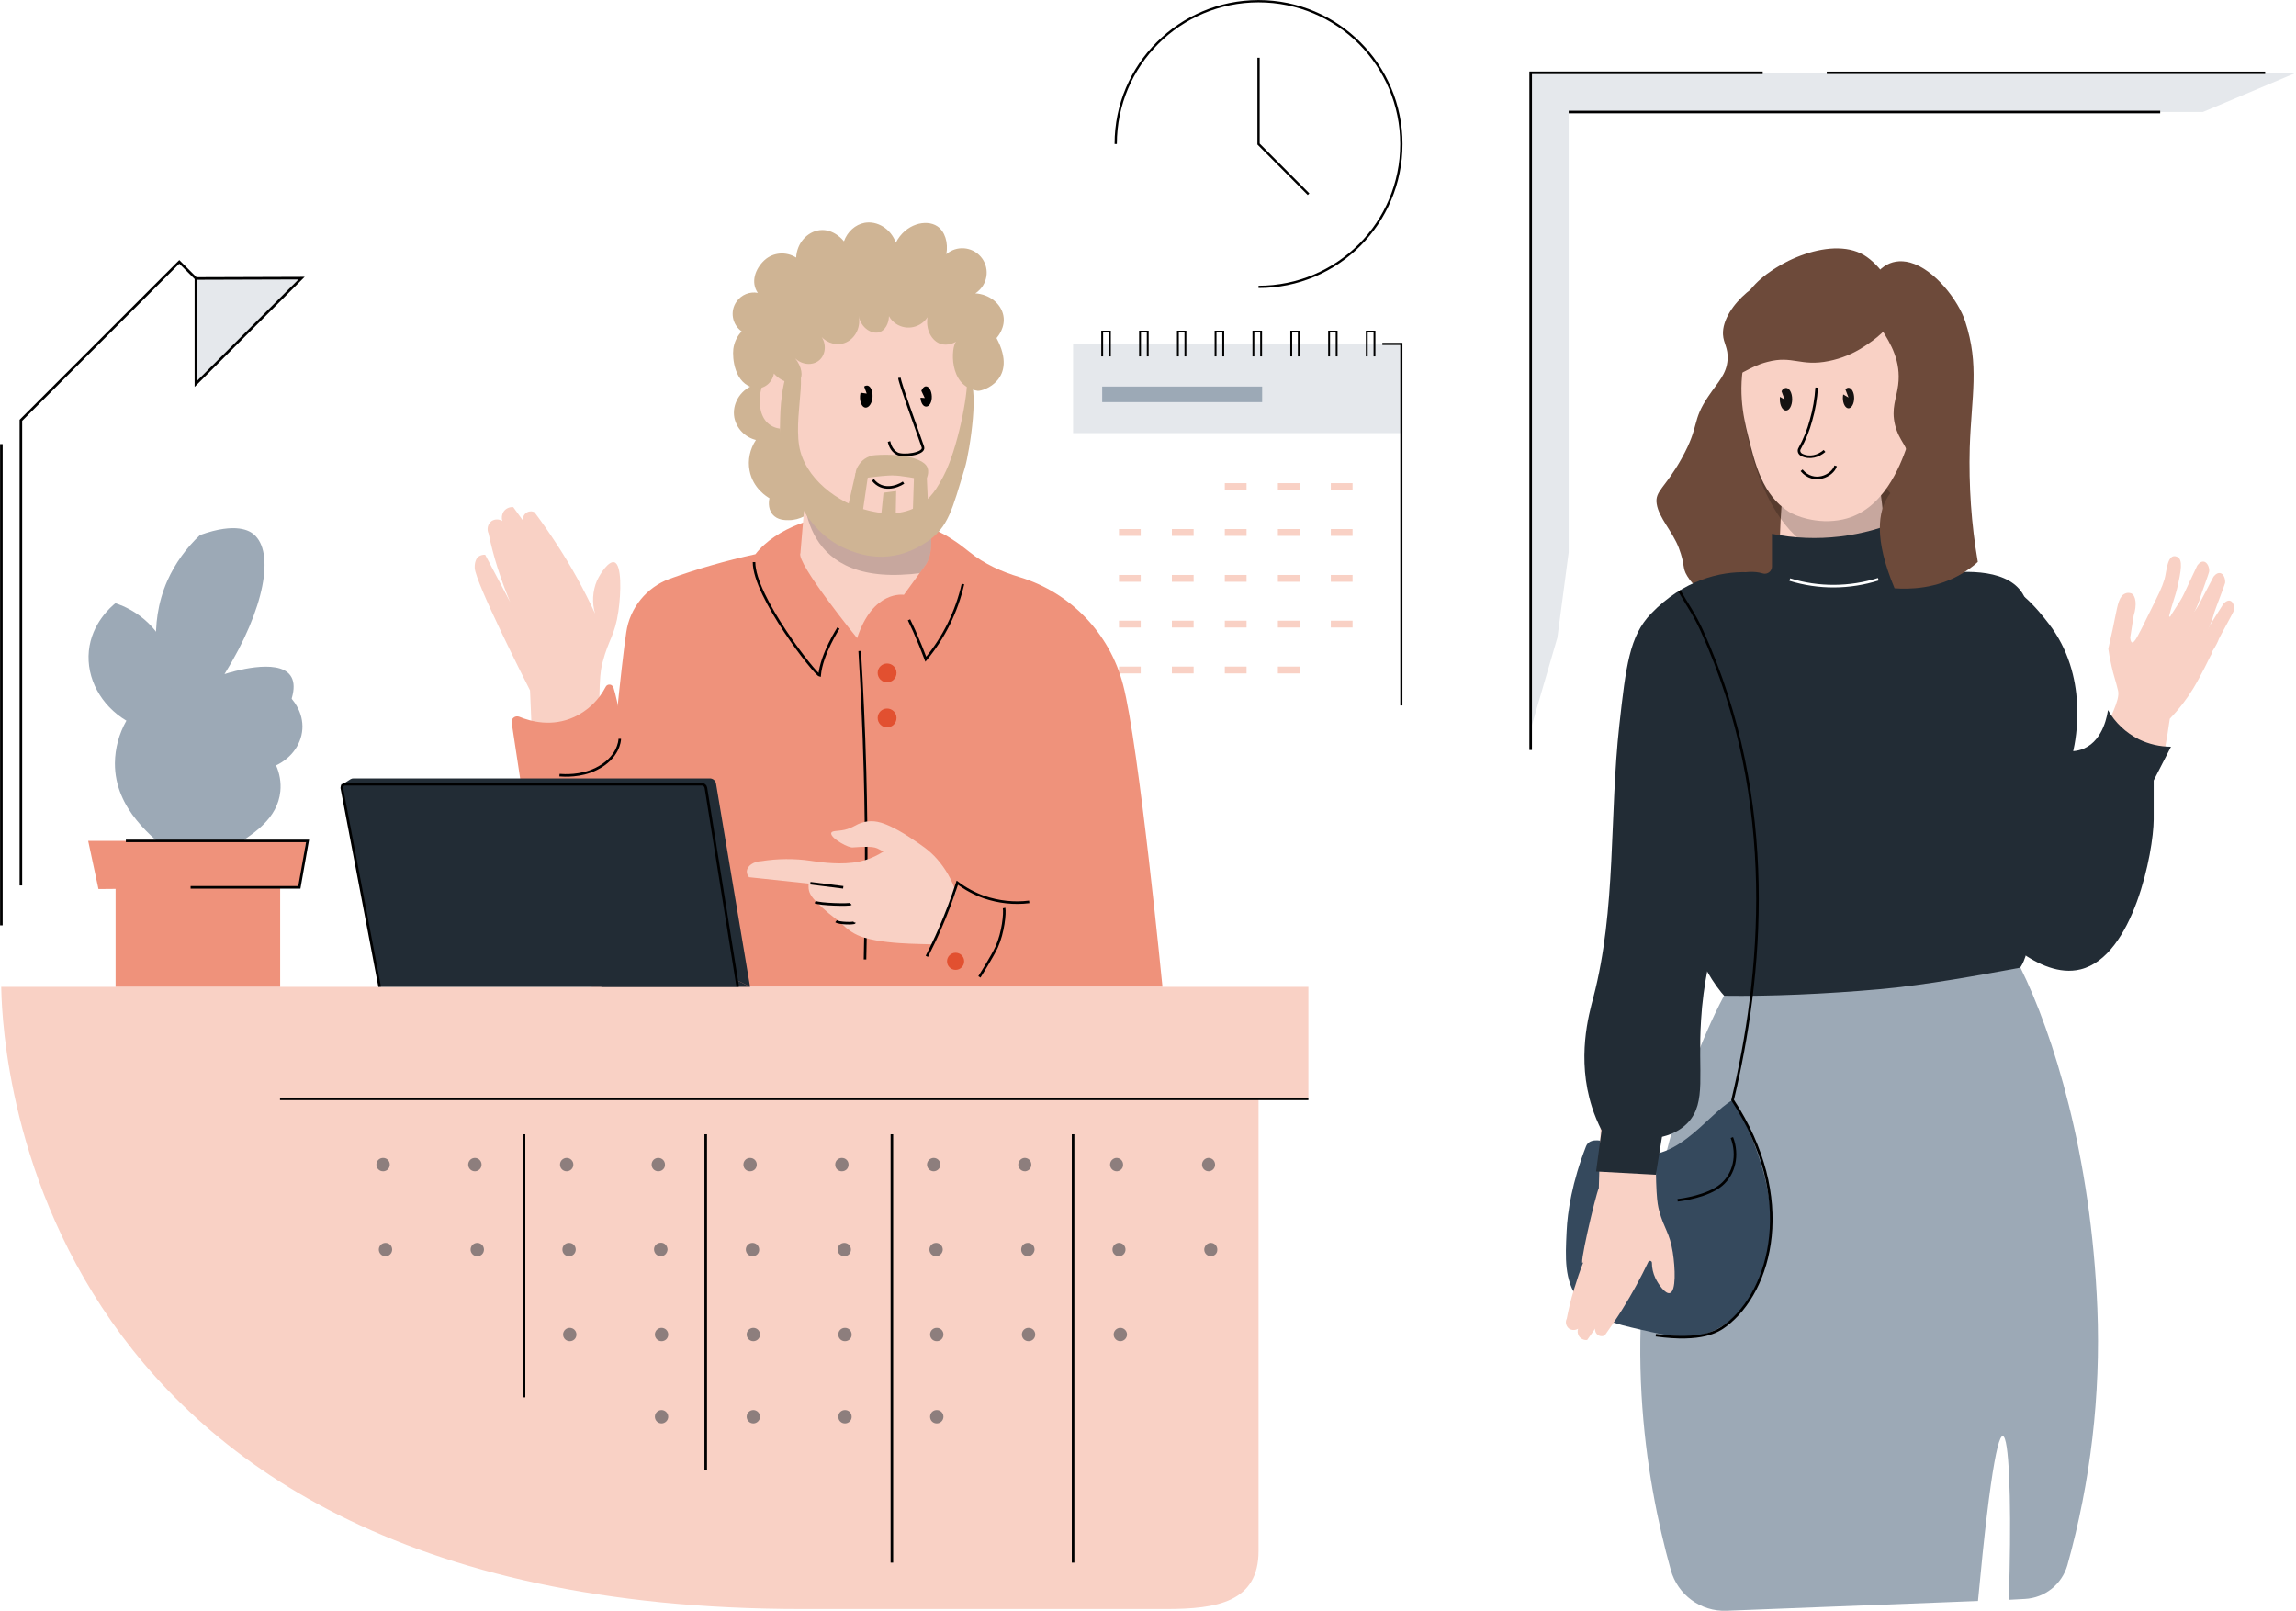 <?xml version="1.0" encoding="utf-8"?>
<!-- Generator: Adobe Illustrator 25.4.1, SVG Export Plug-In . SVG Version: 6.00 Build 0)  -->
<svg version="1.1" id="Layer_1" xmlns="http://www.w3.org/2000/svg" xmlns:xlink="http://www.w3.org/1999/xlink" x="0px" y="0px"
	 viewBox="0 0 1340.7 940.5" style="enable-background:new 0 0 1340.7 940.5;" xml:space="preserve">
<style type="text/css">
	.st0{fill:none;}
	.st1{fill:#E5E8EC;}
	.st2{fill:none;stroke:#000000;stroke-width:1.24;stroke-miterlimit:10;}
	.st3{fill:none;stroke:#000000;stroke-width:1.08;stroke-miterlimit:10;}
	.st4{fill:#F9D1C5;}
	.st5{fill:#9CA9B6;}
	.st6{fill:#EF927B;}
	.st7{fill:#CFB494;}
	.st8{clip-path:url(#SVGID_00000029047062154666288260000006678194723144080311_);}
	.st9{opacity:0.2;enable-background:new    ;}
	.st10{fill:none;stroke:#000000;stroke-width:1.5;stroke-miterlimit:10;}
	.st11{opacity:0.5;fill:url(#SVGID_00000052100641040004671440000010373265894036246664_);enable-background:new    ;}
	.st12{opacity:0.5;fill:url(#SVGID_00000093175349243342037040000007831364933757175427_);enable-background:new    ;}
	.st13{fill:none;stroke:#000000;stroke-width:1.39;stroke-miterlimit:10;}
	.st14{fill:none;stroke:#000000;stroke-width:1.33;stroke-miterlimit:10;}
	.st15{fill:#E25030;}
	.st16{opacity:0.5;}
	.st17{fill:#222C35;}
	.st18{fill:#6D4A3A;}
	.st19{fill:#151211;}
	.st20{fill:none;stroke:#FFFFFF;stroke-width:1.5;stroke-miterlimit:10;}
	.st21{fill:#35495D;}
</style>
<pattern  x="-289.3" y="1010.6" width="33.9" height="29.4" patternUnits="userSpaceOnUse" id="New_Pattern_7" viewBox="0 -29.4 33.9 29.4" style="overflow:visible;">
	<g>
		<rect y="-29.4" class="st0" width="33.9" height="29.4"/>
		<rect y="-29.4" class="st0" width="33.9" height="29.4"/>
		<rect x="10" y="-16.9" width="13.9" height="4.4"/>
	</g>
</pattern>
<pattern  x="-289.3" y="1010.6" width="33.9" height="29.4" patternUnits="userSpaceOnUse" id="New_Pattern_7-3" viewBox="0 -29.4 33.9 29.4" style="overflow:visible;">
	<g>
		<rect y="-29.4" class="st0" width="33.9" height="29.4"/>
		<rect y="-29.4" class="st0" width="33.9" height="29.4"/>
		<rect x="10" y="-16.9" width="13.9" height="4.4"/>
	</g>
</pattern>
<g id="Layer_2_00000103259662607146479470000014907450958816582311_">
	<rect x="626.6" y="200.8" class="st1" width="191.7" height="52.1"/>
	<polyline class="st2" points="807.2,200.8 818.3,200.8 818.3,411.9 	"/>
	<polyline class="st3" points="643.6,208.1 643.6,193.6 648.1,193.6 648.1,208.1 	"/>
	<polyline class="st3" points="665.7,208.1 665.7,193.6 670.2,193.6 670.2,208.1 	"/>
	<polyline class="st3" points="687.8,208.1 687.8,193.6 692.2,193.6 692.2,208.1 	"/>
	<polyline class="st3" points="709.8,208.1 709.8,193.6 714.3,193.6 714.3,208.1 	"/>
	<polyline class="st3" points="731.9,208.1 731.9,193.6 736.4,193.6 736.4,208.1 	"/>
	<polyline class="st3" points="754,208.1 754,193.6 758.4,193.6 758.4,208.1 	"/>
	<polyline class="st3" points="776.1,208.1 776.1,193.6 780.5,193.6 780.5,208.1 	"/>
	<polyline class="st3" points="798.1,208.1 798.1,193.6 802.6,193.6 802.6,208.1 	"/>
	<rect x="737" y="297.5" class="st0" width="30.9" height="26.8"/>
	<rect x="746.2" y="308.9" class="st4" width="12.7" height="4"/>
	<rect x="706.1" y="297.5" class="st0" width="30.9" height="26.8"/>
	<rect x="715.2" y="308.9" class="st4" width="12.7" height="4"/>
	<rect x="737" y="270.7" class="st0" width="30.9" height="26.8"/>
	<rect x="746.2" y="282.1" class="st4" width="12.7" height="4"/>
	<rect x="767.9" y="270.7" class="st0" width="30.9" height="26.8"/>
	<rect x="777.1" y="282.1" class="st4" width="12.7" height="4"/>
	<rect x="767.9" y="297.5" class="st0" width="30.9" height="26.8"/>
	<rect x="777.1" y="308.9" class="st4" width="12.7" height="4"/>
	<rect x="644.3" y="324.3" class="st0" width="30.9" height="26.8"/>
	<rect x="653.4" y="335.7" class="st4" width="12.7" height="4"/>
	<rect x="675.2" y="324.3" class="st0" width="30.9" height="26.8"/>
	<rect x="684.3" y="335.7" class="st4" width="12.7" height="4"/>
	<rect x="706.1" y="324.3" class="st0" width="30.9" height="26.8"/>
	<rect x="715.2" y="335.7" class="st4" width="12.7" height="4"/>
	<rect x="737" y="324.3" class="st0" width="30.9" height="26.8"/>
	<rect x="746.2" y="335.7" class="st4" width="12.7" height="4"/>
	<rect x="767.9" y="324.3" class="st0" width="30.9" height="26.8"/>
	<rect x="777.1" y="335.7" class="st4" width="12.7" height="4"/>
	<rect x="644.3" y="351" class="st0" width="30.9" height="26.8"/>
	<rect x="653.4" y="362.4" class="st4" width="12.7" height="4"/>
	<rect x="675.2" y="351" class="st0" width="30.9" height="26.8"/>
	<rect x="684.3" y="362.4" class="st4" width="12.7" height="4"/>
	<rect x="706.1" y="351" class="st0" width="30.9" height="26.8"/>
	<rect x="715.2" y="362.4" class="st4" width="12.7" height="4"/>
	<rect x="737" y="351" class="st0" width="30.9" height="26.8"/>
	<rect x="746.2" y="362.4" class="st4" width="12.7" height="4"/>
	<rect x="644.3" y="377.8" class="st0" width="30.9" height="26.8"/>
	<rect x="653.4" y="389.2" class="st4" width="12.7" height="4"/>
	<rect x="675.2" y="377.8" class="st0" width="30.9" height="26.8"/>
	<rect x="684.3" y="389.2" class="st4" width="12.7" height="4"/>
	<rect x="706.1" y="377.8" class="st0" width="30.9" height="26.8"/>
	<rect x="715.2" y="389.2" class="st4" width="12.7" height="4"/>
	<rect x="737" y="377.8" class="st0" width="30.9" height="26.8"/>
	<rect x="746.2" y="389.2" class="st4" width="12.7" height="4"/>
	<rect x="767.9" y="351" class="st0" width="30.9" height="26.8"/>
	<rect x="777.1" y="362.4" class="st4" width="12.7" height="4"/>
	<rect x="644.3" y="297.5" class="st0" width="30.9" height="26.8"/>
	<rect x="653.4" y="308.9" class="st4" width="12.7" height="4"/>
	<rect x="675.2" y="297.5" class="st0" width="30.9" height="26.8"/>
	<rect x="684.3" y="308.9" class="st4" width="12.7" height="4"/>
	<rect x="706.1" y="270.7" class="st0" width="30.9" height="26.8"/>
	<rect x="715.2" y="282.1" class="st4" width="12.7" height="4"/>
	<rect x="643.6" y="225.7" class="st5" width="93.4" height="9.1"/>
	<path class="st4" d="M354.3,478.9c-0.2-6.4-3.6-25.5-3.9-37.1c-1.1-43.4,0.1-50,1.5-55.2c3.5-13.5,7.1-15.3,9.2-29.7
		c1.6-10.9,2-27.4-2.4-28.6c-3.2-0.9-8,6.2-10.1,10.7c-2.6,6.1-3,13-1.1,19.3c-6.5-14.1-14-27.7-22.5-40.7
		c-4.3-6.6-8.6-12.8-12.9-18.5c-2.2-1.2-5-0.3-6.2,1.9c-0.5,1-0.7,2.1-0.4,3.1l-5.8-8c-2.3-0.2-4.6,0.9-5.8,2.9
		c-0.9,1.6-1.1,3.5-0.6,5.2c-1.9-1.2-4.3-1.2-6.2,0c-2.3,1.7-3,4.8-1.8,7.3c1.3,6.2,3,13,5.3,20.2s4.8,13.9,7.3,19.8l-14.6-27.6
		c-1.6-0.1-3.1,0.4-4.3,1.4c0,0-2,1.9-1.8,6.3c0.4,8.6,29.9,66.8,32.3,71.5c1.5,33.9,3,72.2,4.6,106c3.8,0.2,13.3,1.1,21.2-3.5
		C351.5,496.1,354.2,480.6,354.3,478.9z"/>
	<path class="st6" d="M298.8,422c-0.3-1.8,0.9-3.4,2.7-3.7c0.6-0.1,1.2,0,1.7,0.2c6.8,2.8,19.2,6.1,32.2,0.1
		c7.9-3.7,14.3-9.9,18.3-17.6c0.6-1.2,2.1-1.6,3.3-1c0.5,0.3,1,0.8,1.2,1.4c2.6,7.7,5.7,28,8.7,39.3c7.7,28.7,11.5,43.1,7.9,50.2
		c-10.8,20.9-52.2,17-56.5,37c-0.5,2.4-0.3,4.4-0.8,4.4C314.9,532.8,306.3,470.4,298.8,422z"/>
	<path class="st7" d="M439.7,225c-7.8,3.1-12.3,11.2-10.9,18.8c1.3,6.4,6.2,11.5,12.6,13.1c-3.5,5.3-4.9,11.7-3.7,17.9
		c2,10.5,10.4,15.4,11.6,16.1c-0.2,0.9-1.2,5.7,1.7,9.3s7.5,3.5,9.6,3.5c12.9,0.1,23.2-14.7,23.9-15.7c17.2-25.3,1.3-78.5-26.2-86.9
		c-10.9-3.3-26.7-0.5-28.9,6.8C427.3,214.8,438,223.6,439.7,225z"/>
	<path class="st6" d="M535.2,307.1c12.4-0.2,27.6,12.6,30.9,15.2c8.8,7.1,19,11.6,29.4,14.7c29.6,9,52.5,32.8,60.3,62.8
		c9.2,34.8,23,176.4,23,176.4H345.5c0,0,14.1-165.8,20.2-207.1c2.1-14.2,11.8-26.1,25.2-31.1c16.4-5.9,33.2-10.7,50.2-14.4
		c12.3-15.9,37.7-23.3,55.2-23.7C506,299.7,525.6,307.3,535.2,307.1z"/>
	<path class="st4" d="M472.4,263.4l-5,59.5c-2.8,5.6,33.1,49.7,33.1,49.7c9.2-28.3,27.3-25.3,27.3-25.3l13-17.9
		c9.6-15.8-7.1-48.3-10.2-71.5L472.4,263.4z"/>
	<g>
		<defs>
			<path id="SVGID_1_" d="M472.4,263.4l-5,59.5c-2.8,5.6,33.1,49.7,33.1,49.7c9.2-28.3,27.3-25.3,27.3-25.3l13-17.9
				c9.6-15.8-7.1-48.3-10.2-71.5L472.4,263.4z"/>
		</defs>
		<clipPath id="SVGID_00000027573031593079007470000015616235738667803565_">
			<use xlink:href="#SVGID_1_"  style="overflow:visible;"/>
		</clipPath>
		<g style="clip-path:url(#SVGID_00000027573031593079007470000015616235738667803565_);">
			<path class="st9" d="M550.2,289.1c-5.6,2.3,43.1,43.8-24.3,46.5c-63,2.5-56.4-53-57.2-60.2C529.9,311.6,489,252.7,550.2,289.1z"
				/>
		</g>
	</g>
	<path class="st4" d="M462.3,187.2c-5.9,7.6-8.3,16.8-9.2,20.7c-4.7,18.6,1.6,36,2.4,42.6c5.5,42.5,21,67.9,63.8,65.5
		c29.9-1.7,46.1-29.8,45.3-78.5c-0.1-6.6,10.1-37.2-19.1-58.7C518.7,159.2,478.1,166.9,462.3,187.2z"/>
	<path class="st4" d="M474.5,229.3c-6.2-11.1-13.8-17.1-20.4-15.1c-10.1,3-15,25.8-5,33.5c5.9,4.5,14.3,3.2,23.1-3.4L474.5,229.3z"
		/>
	<path d="M506.1,229.8l-1.5-4.1c0.5-0.4,1.1-0.6,1.7-0.6c2,0.1,3.4,3.1,3.2,6.7s-2.1,6.3-4.1,6.2s-3.4-3.1-3.2-6.7
		c0-0.7,0.2-1.3,0.3-2L506.1,229.8z"/>
	<path d="M540,232.4l-2-4.2c0.6-1.5,1.6-2.6,2.7-2.6c1.8,0,3.3,2.6,3.4,5.9s-1.4,5.9-3.3,5.9c-1.8,0-3.1-2.2-3.3-5.2L540,232.4z"/>
	<path class="st7" d="M536.2,268.5c3.2,1.4,4.3,2.7,4.9,3.6c2.2,3.7-0.3,7.9-0.8,8.7c-1.5-1.1-16.2-3.4-18.1-3.1
		c-1.5-0.6-20.6,1.5-21.9,2.5c-1-2.2-0.9-4.7,0.1-6.9c1.8-3.4,4.2-6.2,9.3-7.4C512.5,265.5,527.1,264.6,536.2,268.5z"/>
	<path class="st10" d="M525.2,220.6c0.3,3.5,10.1,29.8,13.7,40.4c1.4,4.1-11.8,5.7-15.1,3.8c-3.7-2.1-4.3-5.8-4.7-7"/>
	<path class="st7" d="M558.3,199.5c-1,0.6-4.9,2.6-9,1.3c-5.2-1.7-8.9-8.2-7.7-15.6c-3.9,6.1-12.1,7.9-18.2,4
		c-1.8-1.2-3.3-2.7-4.3-4.6c-0.1,4.4-2.3,8.2-5.4,9.3c-4.3,1.5-10.9-2.1-12.3-9.5c1.6,7.5-2.9,14.6-9.3,16.2
		c-5.1,1.3-10.9-1.1-14.1-6c5,4.7,4.6,12.4,0.2,15.9c-3.7,3-9.8,2.7-13.9-1.3c4,4.9,4.7,10.6,2.6,12.9c-2.3,2.5-9.5,2.1-15-4
		c-0.9,5.4-6,9.5-11.2,8.5c-12-2.4-13.1-17.7-12.5-22.8c0.5-3.9,2.2-7.5,4.9-10.3c-5.6-4-7-11.8-3-17.4c2.8-4,7.6-6,12.4-5.1
		c-4.3-6.3-1.5-14,3.8-19c5.1-4.7,12.7-5.3,18.6-1.6c0.4-8.5,6.5-15.1,13.7-16c8.3-1,13.9,6.1,14.2,6.5c2-5.6,6.6-9.8,12.1-10.8
		c7.3-1.3,15.3,3.4,18.2,11.6c5.6-11,17.7-13.9,24.2-9.6c4.5,3,6.5,9.6,5.3,16.3c5.9-5.1,14.9-4.5,20.1,1.5
		c5.1,5.9,4.5,14.9-1.5,20.1c-0.5,0.5-1.1,0.9-1.7,1.3c8.4,0.5,15.1,6.1,16.4,13c1.3,6.9-3.3,12.3-4,13.1c13,24.4-8.1,31.2-11,30.8
		C553.4,225.6,555.5,202,558.3,199.5z"/>
	<path class="st10" d="M509.7,280.2c5.4,6.9,13.8,4.3,17.9,1.6"/>
	<path class="st7" d="M455.4,251.7c-0.5,14.2,3.1,28.3,12.2,43.6c2.1,3.6,9,16.6,23.9,24c15.3,7.5,32.3,8.8,49.7-2.9
		c12.7-8.6,14.8-19,22.2-43.2c2.8-9.2,9.3-50.7,1.3-52.6c0.6,10-5.6,41.9-13.8,57.4c-3.4,6.4-7.1,13.2-15.1,17.7
		c-11.4,6.4-23.6,3.6-28.6,2.4c-17.7-4.1-37.6-18.9-40.6-38.1c-3.2-20.8,7.7-50.5-6-46.1C455.1,229.6,455.7,242.9,455.4,251.7z"/>
	<polygon class="st7" points="494.8,297.4 499.6,276.2 507.1,276.1 503.2,302.7 	"/>
	<polygon class="st7" points="533,300 533.7,278.3 541.1,276.8 542.3,303.7 	"/>
	<polygon class="st7" points="513.7,309.4 515.9,287.7 523.3,286.7 522.8,313.6 	"/>
	<path class="st10" d="M326.7,452.6c2.6,0.2,12.4,0.9,21.6-3.7c12.8-6.4,13.6-16.3,13.6-17.5"/>
	<path class="st5" d="M116.3,484.7c-5.2-33.1,18.3-30.6,21.9-36.4c2.3-3.7,5.3-6.8,8.9-9.3c-1.2-6.6-0.1-13.3,3.2-19.1
		c6.1-10.5,17-13,18.7-13.3c1.4,1.4,7.5,7.8,7.6,17.4s-6,18.5-15.4,22.9c2.1,4.7,3,9.9,2.5,15.1c-1.6,16.2-16,24.6-23.4,29.9"/>
	<path class="st5" d="M95.4,398.9c-2.5-7.6-9.5-33,2.4-60c4.5-10,11-19,19-26.5c21.3-7.7,29.2-2.3,31.4-0.4
		c12.2,10.3,6.7,43.1-17.1,81.6c4-1.3,30.9-9.5,38.4,0.7c8.5,11.5-13,39.1-19.3,47.2c-12.6,16.1-28.5,29.4-46.6,38.9"/>
	
		<pattern  id="SVGID_00000047017617453023745840000010851653003646766464_" xlink:href="#New_Pattern_7" patternTransform="matrix(0.197 -0.29 -0.29 -0.197 -14167.307 -3674.546)">
	</pattern>
	<path style="opacity:0.5;fill:url(#SVGID_00000047017617453023745840000010851653003646766464_);enable-background:new    ;" d="
		M95.4,398.9c-2.5-7.6-9.5-33,2.4-60c4.5-10,11-19,19-26.5c21.3-7.7,29.2-2.3,31.4-0.4c12.2,10.3,6.7,43.1-17.1,81.6
		c4-1.3,30.9-9.5,38.4,0.7c8.5,11.5-13,39.1-19.3,47.2c-12.6,16.1-28.5,29.4-46.6,38.9"/>
	<path class="st5" d="M142.5,491.5c14.2-54.4-25.5-54.2-30.6-64.5c-3.2-6.5-7.8-12.3-13.3-16.9c3.1-10.7,2.3-22.2-2.2-32.5
		c-8.5-18.6-26.2-24.5-29-25.4c-2.6,2.1-13.9,11.8-15.5,27.8s7,31.9,21.9,40.8c-4.3,7.6-6.6,16.1-6.7,24.8
		c-0.1,27.3,22.5,43.6,34,53.7"/>
	
		<pattern  id="SVGID_00000092416707729262228050000017712543897333357198_" xlink:href="#New_Pattern_7-3" patternTransform="matrix(-0.307 -0.241 -0.241 0.307 -20660.584 4156.391)">
	</pattern>
	<path style="opacity:0.5;fill:url(#SVGID_00000092416707729262228050000017712543897333357198_);enable-background:new    ;" d="
		M142.5,491.5c14.2-54.4-25.5-54.2-30.6-64.5c-3.2-6.5-7.8-12.3-13.3-16.9c3.1-10.7,2.3-22.2-2.2-32.5c-8.5-18.6-26.2-24.5-29-25.4
		c-2.6,2.1-13.9,11.8-15.5,27.8s7,31.9,21.9,40.8c-4.3,7.6-6.6,16.1-6.7,24.8c-0.1,27.3,22.5,43.6,34,53.7"/>
	<polygon class="st6" points="51.5,491 178.8,491 174.8,518.1 57.5,519.1 	"/>
	<rect x="67.5" y="508.9" class="st6" width="96.1" height="67.4"/>
	<polygon class="st1" points="115,162.8 115,222.8 175.4,162.8 	"/>
	<polygon class="st1" points="1286.3,65.4 893.8,65.4 893.8,42.5 1340.7,42.5 	"/>
	<polygon class="st1" points="909.4,372.3 893.8,425.8 893.8,42.5 916,42.5 916,322.5 	"/>
	<path class="st4" d="M0.7,576.2H764v65.4h-29.1v264c0,29.8-24.2,33.9-53.9,33.9H468.3C0.7,939.6,1.3,590.1,0.7,576.2z"/>
	<line class="st10" x1="764" y1="641.6" x2="163.5" y2="641.6"/>
	<line class="st10" x1="412.1" y1="662.3" x2="412.1" y2="858.5"/>
	<line class="st10" x1="306" y1="662.3" x2="306" y2="815.9"/>
	<line class="st10" x1="520.8" y1="662.3" x2="520.8" y2="912.4"/>
	<line class="st10" x1="626.6" y1="662.3" x2="626.6" y2="912.4"/>
	<polyline class="st10" points="73.5,491 179.6,491 174.8,518.1 165.5,518.1 111.3,518.1 	"/>
	<polyline class="st10" points="12.2,517 12.2,245.4 104.7,152.9 114.4,162.6 114.4,224.1 176.1,162.4 114.4,162.6 	"/>
	<polyline class="st10" points="893.8,437.9 893.8,42.5 1029.3,42.5 	"/>
	<line class="st10" x1="916" y1="65.4" x2="1261.4" y2="65.4"/>
	<line class="st13" x1="1066.7" y1="42.5" x2="1322.7" y2="42.5"/>
	<path class="st14" d="M651.5,84.1c0-46.1,37.3-83.4,83.4-83.4s83.4,37.3,83.4,83.4s-37.3,83.4-83.4,83.4"/>
	<polyline class="st14" points="734.9,33.7 734.9,84.1 764.1,113.4 	"/>
	<path class="st10" d="M440.3,328.2c0,20.2,35.7,65.5,38.3,66.1c1.1-12.4,11-27.6,11-27.6"/>
	<path class="st10" d="M530.8,361.9c1,2.2,2.1,4.4,3.1,6.6c2.5,5.6,4.7,11.1,6.7,16.4c10.6-12.7,18-27.8,21.7-43.9"/>
	<path class="st10" d="M502,380.1c1.3,20.9,2.4,44.4,3.1,70.1c1.1,41.6,0.8,78.8,0,110"/>
	<circle class="st15" cx="518" cy="392.9" r="5.5"/>
	<circle class="st15" cx="518" cy="419.2" r="5.5"/>
	<g class="st16">
		<path class="st17" d="M652.3,683.9c-2.2,0.1-4-1.6-4.1-3.7c-0.1-2,1.4-3.8,3.4-4.1c0.2,0,0.5,0,0.7,0c2.2,0.2,3.7,2.1,3.5,4.3
			C655.7,682.3,654.2,683.7,652.3,683.9z"/>
		<path class="st17" d="M223.7,683.9c-2.2,0-3.9-1.7-3.9-3.9c0-2.2,1.7-3.9,3.9-3.9c2.2,0,3.9,1.7,3.9,3.9c0,0,0,0,0,0
			C227.6,682.2,225.9,683.9,223.7,683.9z"/>
		<path class="st17" d="M277.3,683.9c-2.2,0-3.9-1.8-3.9-3.9c0-2.2,1.8-3.9,3.9-3.9c2.2,0,3.9,1.8,3.9,3.9c0,0,0,0,0,0
			C281.2,682.2,279.4,683.9,277.3,683.9C277.3,683.9,277.3,683.9,277.3,683.9z"/>
		<path class="st17" d="M330.9,683.9c-2.2,0-3.9-1.8-3.9-3.9c0-2.2,1.8-3.9,3.9-3.9c2.2,0,3.9,1.8,3.9,3.9c0,0,0,0,0,0l0,0
			C334.8,682.2,333,683.9,330.9,683.9C330.9,683.9,330.9,683.9,330.9,683.9z"/>
		<path class="st17" d="M384.4,683.9c-2.2,0-3.9-1.7-3.9-3.9c0-2.2,1.7-3.9,3.9-3.9c2.2,0,3.9,1.7,3.9,3.9c0,0,0,0,0,0l0,0
			C388.4,682.2,386.6,683.9,384.4,683.9C384.4,683.9,384.4,683.9,384.4,683.9z"/>
		<path class="st17" d="M438,683.9c-2.2,0-3.9-1.7-3.9-3.9c0-2.2,1.7-3.9,3.9-3.9c2.2,0,3.9,1.7,3.9,3.9c0,0,0,0,0,0l0,0
			C441.9,682.2,440.2,683.9,438,683.9C438,683.9,438,683.9,438,683.9z"/>
		<path class="st17" d="M491.6,683.9c-2.2,0-3.9-1.7-3.9-3.9c0-2.2,1.7-3.9,3.9-3.9c2.2,0,3.9,1.7,3.9,3.9c0,0,0,0,0,0l0,0
			C495.5,682.2,493.8,683.9,491.6,683.9z"/>
		<path class="st17" d="M545.2,683.9c-2.2,0-3.9-1.8-3.9-3.9s1.8-3.9,3.9-3.9c2.2,0,3.9,1.8,3.9,3.9c0,0,0,0,0,0l0,0
			C549.1,682.1,547.3,683.9,545.2,683.9z"/>
		<path class="st17" d="M598.7,683.9c-2.2,0.1-4-1.6-4.1-3.7c-0.1-2,1.4-3.8,3.4-4.1c0.2,0,0.5,0,0.7,0c2.2,0.2,3.7,2.1,3.5,4.3
			C602,682.3,600.6,683.7,598.7,683.9z"/>
		<path class="st17" d="M706,683.9c-2.2,0.1-4-1.6-4.1-3.7c-0.1-2,1.4-3.8,3.4-4.1c0.2,0,0.5,0,0.7,0c2.2,0.2,3.7,2.1,3.5,4.3
			C709.3,682.3,707.9,683.7,706,683.9z"/>
		<path class="st17" d="M707.3,733.5c-2.2,0.1-4-1.6-4.1-3.7c-0.1-2,1.4-3.8,3.4-4.1c0.2,0,0.5,0,0.7,0c2.2,0.2,3.7,2.1,3.5,4.3
			C710.7,731.9,709.2,733.3,707.3,733.5z"/>
		<path class="st17" d="M225.1,733.5c-2.2,0-3.9-1.8-3.9-3.9c0-2.2,1.8-3.9,3.9-3.9c2.2,0,3.9,1.7,3.9,3.9
			C229,731.7,227.3,733.5,225.1,733.5C225.1,733.5,225.1,733.5,225.1,733.5L225.1,733.5z"/>
		<path class="st17" d="M278.7,733.5c-2.2,0-3.9-1.8-3.9-3.9c0-2.2,1.8-3.9,3.9-3.9c2.2,0,3.9,1.8,3.9,3.9c0,0,0,0,0,0
			C282.6,731.8,280.9,733.5,278.7,733.5C278.7,733.5,278.7,733.5,278.7,733.5z"/>
		<path class="st17" d="M332.3,733.5c-2.2,0-3.9-1.7-3.9-3.9c0-2.2,1.7-3.9,3.9-3.9c2.2,0,3.9,1.7,3.9,3.9c0,0,0,0,0,0
			C336.2,731.8,334.4,733.5,332.3,733.5C332.3,733.5,332.3,733.5,332.3,733.5z"/>
		<path class="st17" d="M385.9,733.5c-2.2,0-3.9-1.7-4-3.9s1.7-3.9,3.9-4s3.9,1.7,4,3.9c0,0,0,0,0,0l0,0
			C389.7,731.7,388,733.5,385.9,733.5z"/>
		<path class="st17" d="M439.4,733.5c-2.2,0-3.9-1.8-3.9-3.9c0-2.2,1.8-3.9,3.9-3.9c2.2,0,3.9,1.8,3.9,3.9c0,0,0,0,0,0l0,0
			C443.4,731.8,441.6,733.5,439.4,733.5z"/>
		<path class="st17" d="M493,733.5c-2.2,0-3.9-1.8-3.9-3.9c0-2.2,1.8-3.9,3.9-3.9c2.2,0,3.9,1.8,3.9,3.9c0,0,0,0,0,0l0,0
			C496.9,731.8,495.2,733.5,493,733.5z"/>
		<path class="st17" d="M546.6,733.5c-2.2,0-3.9-1.8-3.9-3.9c0-2.2,1.8-3.9,3.9-3.9c2.2,0,3.9,1.8,3.9,3.9c0,0,0,0,0,0l0,0
			C550.5,731.7,548.7,733.5,546.6,733.5z"/>
		<path class="st17" d="M600.2,733.5c-2.2,0-3.9-1.7-3.9-3.9c0-2.2,1.7-3.9,3.9-3.9c2.2,0,3.9,1.7,3.9,3.9c0,0,0,0,0,0l0,0
			C604,731.7,602.3,733.5,600.2,733.5z"/>
		<path class="st17" d="M653.7,733.5c-2.2,0.1-4-1.6-4.1-3.7c-0.1-2,1.4-3.8,3.4-4.1c0.2,0,0.5,0,0.7,0c2.2,0.2,3.7,2.1,3.5,4.3
			C657,731.9,655.5,733.3,653.7,733.5z"/>
		<path class="st17" d="M332.7,783.1c-2.2,0-3.9-1.8-3.9-3.9c0-2.2,1.8-3.9,3.9-3.9c2.2,0,3.9,1.8,3.9,3.9c0,0,0,0,0,0
			C336.6,781.4,334.9,783.1,332.7,783.1z"/>
		<path class="st17" d="M386.3,783.1c-2.2,0-3.9-1.8-3.9-3.9c0-2.2,1.8-3.9,3.9-3.9c2.2,0,3.9,1.8,3.9,3.9c0,0,0,0,0,0
			C390.2,781.4,388.5,783.1,386.3,783.1C386.3,783.1,386.3,783.1,386.3,783.1z"/>
		<path class="st17" d="M439.9,783.1c-2.2,0-3.9-1.8-3.9-3.9c0-2.2,1.8-3.9,3.9-3.9c2.2,0,3.9,1.8,3.9,3.9c0,0,0,0,0,0l0,0
			C443.8,781.4,442,783.1,439.9,783.1C439.9,783.1,439.9,783.1,439.9,783.1z"/>
		<path class="st17" d="M493.4,783.1c-2.2,0-3.9-1.7-3.9-3.9c0-2.2,1.7-3.9,3.9-3.9c2.2,0,3.9,1.7,3.9,3.9c0,0,0,0,0,0l0,0
			C497.4,781.4,495.6,783.1,493.4,783.1C493.5,783.1,493.5,783.1,493.4,783.1z"/>
		<path class="st17" d="M547,783.1c-2.2,0-3.9-1.7-3.9-3.9c0-2.2,1.7-3.9,3.9-3.9c2.2,0,3.9,1.7,3.9,3.9c0,0,0,0,0,0l0,0
			C550.9,781.4,549.2,783.1,547,783.1C547,783.1,547,783.1,547,783.1z"/>
		<path class="st17" d="M600.6,783.1c-2.2,0-3.9-1.7-3.9-3.9c0-2.2,1.7-3.9,3.9-3.9s3.9,1.7,3.9,3.9c0,0,0,0,0,0l0,0
			C604.5,781.4,602.8,783.1,600.6,783.1z"/>
		<path class="st17" d="M654.2,783.1c-2.2,0-3.9-1.8-3.9-3.9c0-2.2,1.8-3.9,3.9-3.9c2.2,0,3.9,1.8,3.9,3.9c0,0,0,0,0,0l0,0
			C658.1,781.3,656.3,783.1,654.2,783.1z"/>
		<path class="st17" d="M386.3,831.1c-2.2,0-3.9-1.8-3.9-3.9c0-2.2,1.8-3.9,3.9-3.9s3.9,1.8,3.9,3.9c0,0,0,0,0,0
			C390.2,829.3,388.4,831.1,386.3,831.1C386.3,831.1,386.3,831.1,386.3,831.1z"/>
		<path class="st17" d="M439.9,831.1c-2.2,0-3.9-1.8-3.9-3.9c0-2.2,1.8-3.9,3.9-3.9s3.9,1.8,3.9,3.9c0,0,0,0,0,0l0,0
			C443.8,829.3,442,831.1,439.9,831.1C439.9,831.1,439.9,831.1,439.9,831.1z"/>
		<path class="st17" d="M493.4,831.1c-2.2,0-3.9-1.7-3.9-3.9c0-2.2,1.7-3.9,3.9-3.9c2.2,0,3.9,1.7,3.9,3.9c0,0,0,0,0,0l0,0
			C497.4,829.3,495.6,831.1,493.4,831.1z"/>
		<path class="st17" d="M547,831.1c-2.2,0-3.9-1.7-3.9-3.9s1.7-3.9,3.9-3.9c2.2,0,3.9,1.7,3.9,3.9c0,0,0,0,0,0l0,0
			C550.9,829.3,549.2,831.1,547,831.1z"/>
	</g>
	<path class="st17" d="M438,576.2l-19.9-118.7c-0.3-1.7-1.8-3-3.6-3h-208c-0.6,0-1.2,0.1-1.7,0.4l-4.7,3"/>
	<polyline class="st17" points="438,576.2 351.3,576.2 201.5,457.9 	"/>
	<polyline class="st17" points="430.8,576.2 411.8,457.9 199.2,457.9 221.7,576.2 	"/>
	<path class="st10" d="M430.8,576.2L412.2,460c-0.2-1.2-1.2-2.1-2.4-2.1H201.5c-1.1,0-1.9,0.9-1.9,1.9c0,0.1,0,0.2,0,0.4l22.1,116"
		/>
	<path class="st18" d="M982,267.6c-9.7,17.5-15.8,19-14.6,26.6c1.2,8.1,9.3,16.2,12.9,25.7c3.9,10.4,1.8,11.3,4.9,16.4
		c7.4,12.4,29.4,23.9,43.5,13.8c6.8-4.9,8.1-14,8.9-33.3c1.9-43.9-0.7-62.5,0-86.9c1.2-44.8,11.8-62.7,4-67
		c-9.4-5.1-36.3,15.4-35.5,32.4c0.3,5.3,3.1,7.7,2.7,14.6c-0.6,8.6-5.5,13-11.1,21.3C987.5,246.1,992.8,248.2,982,267.6z"/>
	<path class="st18" d="M1042.3,240.8c-8,5.1-25,16.1-29.9,35.9c-7.7,31,16.4,74.2,53.9,77.8c37.1,3.5,62.6-34.2,67.8-62.9
		c0.7-4,6.7-39.9-16-57.9C1089.7,211.2,1044.6,239.4,1042.3,240.8z"/>
	<path class="st4" d="M1041.6,282.6c-2.3,19-2.9,38.1-1.7,57.2c0.4,6.2,1,12.3,1.7,18.2l60.3-4c0.4-11.4,0.2-22.8-0.6-34.1
		c-2.1-29.8-4.5-40.2-4.5-40.2S1046.7,281.1,1041.6,282.6z"/>
	<path class="st9" d="M1098.3,279.3c-5.6,2.3,52.9,43.5-14.4,47c-53.2,2.8-64.8-76.1-65.6-83.3
		C1079.5,279.4,1037.1,243,1098.3,279.3z"/>
	<path class="st17" d="M982.4,532.5c8.6,24.6,17.3,48.7,41,62.9c33.8,20.2,74.7,6.5,116.2-7.5c33-11.1,39.5-20.6,42.1-26.7
		c6.6-15.1-3.5-25.8-10.1-54.9c-8.1-35.7-3.7-66.7-0.5-89c6.1-43.2,18.7-58.8,9.1-72c-10.1-13.8-35.3-12.3-52.8-9.6
		c-5-11-10-22-14.9-33.1c-24.4,11.1-51.6,14.3-77.8,9.1v19.1c0,2.3-1.9,4.2-4.2,4.2c-0.4,0-0.8-0.1-1.2-0.2
		c-10.3-3-20.8,2.4-25.5,3.5C965.7,347.5,953,448.1,982.4,532.5z"/>
	<path class="st5" d="M1182.4,933.6l-9.4,0.5c3-90-3-160.5-18,0.7l-146.8,5.7c-15.1,0.6-28.6-9.3-32.6-23.9
		c-15-54-29-139.5-4.4-236.7c9.9-39.2,21.3-71.7,35.5-98.5c26.8,0.4,59.1-1,90.8-3.8c27.7-2.5,58.8-8.3,82.3-12.6
		c19.1,38.6,41.3,109.4,44.9,199c2,50.6-3.9,101.1-17.5,149.9C1204,925,1194.1,933,1182.4,933.6z"/>
	<path class="st4" d="M1236.4,431.6c2.7-7.2-5.2-4.2-5.4-7.8c-0.2-3.2,7.2-14.8,5.8-20.5c-1.5-6.4-2.5-8.4-3.8-14.3
		c-1-4.4-1.6-7.9-1.9-10.2c1.9-8.3,3.3-14.8,4.1-19c1.4-6.8,2.3-12,5.9-13.3c1.1-0.5,2.4-0.4,3.5,0c2.6,1.4,3.3,6.6,1.3,13
		c-0.7,4.2-1.3,8.5-2,12.7c0.1,1.2,0.3,2.7,1.1,2.9c1.4,0.4,3.6-4.1,9.1-15.3c6.9-13.9,8.2-16.4,9.8-21.6c1.3-4.2,1.5-15.7,7.4-13.1
		c3.5,1.5,2.4,8.1-0.1,18.8c-0.8,3.5-2.7,8.3-4.6,15.8l1.6,1.6l0.3,0.3c0.6,0.6,7.8,6.8,23.4,19.1c-0.3,0.8-0.7,1.6-1.2,2.4l0,0
		c0,0-5.3,11.1-10,18.9c-3.9,6.4-8.5,12.3-13.7,17.7c-0.4,2.9-0.8,5.7-1.3,8.7c-0.6,3.5-1.2,7-1.8,10.4L1236.4,431.6z"/>
	<path class="st4" d="M1265.8,362.9c2.5-5.6,6.7-10.3,9.4-16s5.2-11.2,7.8-16.6c0.1-0.1,1.6-2.6,3.7-2.4c2.2,0.2,3.5,3.4,3.3,5.7
		c-0.1,1.1-4.9,14-5.2,15.2c-0.9,4-5.4,13.4-12.7,23.9L1265.8,362.9z"/>
	<path class="st4" d="M1273.2,367.7c2.7-5.5,7.9-9.1,10.8-14.7s5.7-10.9,8.5-16.2c0.1-0.1,1.7-2.5,3.8-2.2c2.2,0.3,3.3,3.6,3,5.8
		c-0.2,1.1-6,16-6.3,17.2c-1.1,3.9-2.8,10.6-10.6,20.9L1273.2,367.7z"/>
	<path class="st4" d="M1279.8,382.7c3-5,6.1-10.1,9.2-15.3c3.1-5,6.2-10,9.3-14.8c0.1-0.1,1.8-2.2,3.7-1.9c2.1,0.4,2.9,3.6,2.4,5.8
		c-0.2,1-8.3,15.4-8.7,16.5c-1.3,3.6-4.5,9.3-12.7,18.5L1279.8,382.7z"/>
	<path class="st17" d="M1161,340c14.2-3.1,30.1,17.4,35.2,24c23.7,30.6,15.9,68,14.4,74.6c2.2-0.2,4.4-0.7,6.4-1.6
		c11.6-5.2,13.6-20.5,13.9-22.4c4.2,7.4,10.5,13.3,18.1,17.1c5.8,2.8,12.2,4.3,18.7,4.3c-0.5,1-10.1,19.7-10.1,19.7l0,0v22.9
		c-0.1,18.7-11.8,79.8-42.7,87.4c-24.5,6.1-51.1-23.9-54.9-28.3C1103.1,473.8,1129,347,1161,340z"/>
	<path class="st4" d="M1020.2,204.1c-6.3,21.3-2.2,39.3,0.5,50.1c4.2,16.9,8.4,34.8,24,44.7c3,1.9,16.1,7.7,31.4,4.4
		c23.7-5.1,33.5-31.6,37.3-42.2c4.3-12.1,14.9-40.7-1.1-65.6c-15.5-24.2-50.9-37-72-24.5C1027.9,178.5,1023.5,193.1,1020.2,204.1z"
		/>
	<path class="st18" d="M1091,168c-6.4,16.1,20.9,29.3,17.4,56.8c-1,8-4.2,13.7-1.8,23.4s7.7,12.2,7.9,19.9
		c0.3,9.4-7.4,14.5-11.9,21.6c-5.7,8.9-8.6,24.5,3.7,53.8c8.5,0.6,24.2,0.5,39.4-8.6c3.3-2,6.4-4.2,9.2-6.8
		c-3.8-22.1-5.3-44.5-4.7-66.8c1-30.3,5.8-47.9-2.7-73.8c-3.9-11.8-17.6-30.2-32.1-34.2C1103.5,150.1,1095.2,157.4,1091,168z"/>
	<path class="st18" d="M1022.5,168.7c-1.6,2,1.2,2.5-5.1,23c-5.5,18-7.1,24.1-4.4,26.2c3,2.3,7.6-3.7,19.1-6.6
		c14.8-3.9,19.2,2.9,35.9-0.5c7.3-1.5,14.2-4.3,20.4-8.4c6.3-4.2,14.9-9.8,17.3-19.1c3.3-12.5-6-26.4-15.5-33.2
		C1071.2,136.5,1035,152.9,1022.5,168.7z"/>
	<line class="st10" x1="0.8" y1="540.3" x2="0.8" y2="259.3"/>
	<path class="st4" d="M544.9,551.4c-5.6-0.1-10.3-0.3-13.7-0.4c-7.1-0.3-17.9-1-26.4-3.5c-2.8-0.8-5.5-2-8-3.7
		c-1.5-1-2.9-2.1-4.2-3.4c-6-5.5-6.3-4.8-12.4-10.4s-7.6-8-8-11.1c-0.1-1-0.1-2,0-3l-34.8-3.7c-0.9-1-1.4-2.3-1.3-3.7
		c0.3-2.8,3.7-5.5,8.5-5.7c9.5-1.5,19.2-1.6,28.8-0.2c3.5,0.5,14.2,2.3,24.4,1.1c6.5-0.7,12.7-3,18.2-6.6c-4.7-1.6-2.7-3.5-18.1-2.3
		c-1.1,0.1-3.8-0.8-6.8-2.6c-2.1-1.2-6.3-4.1-5.7-5.9c0.5-1.4,3.7-0.9,7.8-1.8c2.2-0.5,4.3-1.4,6.3-2.5c4.5-2.6,9.8-3.2,14.7-1.7
		h0.1c1.7,0.5,7.5,2.4,16.9,8.6c7.1,4.7,11.4,7.5,16,12.7c4.9,5.6,8.7,12.2,11,19.3C553.6,531.2,549.2,541.3,544.9,551.4z"/>
	<path class="st10" d="M473.2,515.7c6.5,0.8,12.9,1.6,19.2,2.4"/>
	<path class="st10" d="M541.2,558.4c2.5-5,5.1-10.2,7.5-15.8c3.9-8.9,7.3-18,10.3-27.2c4.8,3.6,10,6.4,15.6,8.4
		c8.5,2.9,17.5,3.9,26.4,2.8"/>
	<path class="st10" d="M571.9,570.4c0,0,7.7-12.2,10.1-17.5c3.8-8.4,4.9-19.8,4.3-22.7"/>
	<circle class="st15" cx="558" cy="561.3" r="5"/>
	<path class="st10" d="M476,526.7c2.6,1.4,20.1,1.8,20.8,1.1"/>
	<path class="st10" d="M488.2,537.9c1.6,1.3,10.6,1.4,10.8,0.7"/>
	<path class="st10" d="M1052,274.6c7,8.4,18,3.4,19.9-2.6"/>
	<path class="st19" d="M1042.1,233.3l-1.8-4.8c0.4-1.1,1.4-1.9,2.6-2c2,0,3.6,2.9,3.6,6.6s-1.6,6.6-3.6,6.6s-3.6-2.9-3.6-6.6
		c0-0.5,0-0.9,0.1-1.4L1042.1,233.3z"/>
	<path class="st19" d="M1079.4,232.1l-1.8-4.7c0.4-0.6,1.1-1,1.8-1c1.8,0,3.3,2.7,3.3,6s-1.5,6-3.3,6s-3.3-2.7-3.3-6
		c0-0.7,0.1-1.4,0.2-2.1L1079.4,232.1z"/>
	<path class="st10" d="M1060.8,226.3c-0.4,6.5-1.5,12.9-3.3,19.1c-1.5,5.7-3.7,11.2-6.6,16.4c-0.8,1.2-0.4,2.8,0.9,3.6
		c0,0,0.1,0.1,0.1,0.1c4.9,2.5,10,0.8,13.5-2.2"/>
	<path class="st20" d="M1045.1,338.4c16.8,5.2,34.9,5.1,51.7-0.2"/>
	<path class="st21" d="M926.1,669.4c-8.1,20.8-10.8,38.2-11.3,49.5c-0.8,15.9-1.3,28.4,6.5,39.3c8.4,11.7,21.6,14.7,37,18.2
		c15.8,3.6,27.9,6.4,40.9,1.2c28.4-11.4,34-49.8,34.3-51.4c5.1-38.3-19.3-81.5-21.9-83.8c-14.6,7.9-35.3,41.9-63,29.1
		C948.2,671.2,929.6,660.4,926.1,669.4z"/>
	<path class="st4" d="M969.7,630.4c-0.1,5.3-2.7,21.1-2.8,30.7c-0.3,35.9,0.8,41.4,1.9,45.7c3,11.1,6.1,12.5,8,24.5
		c1.4,9,2,22.6-1.7,23.7c-2.6,0.8-6.7-5-8.5-8.8c-1.3-2.8-2-5.8-2-8.9c0-0.6-0.5-1.1-1.1-1.1c-0.4,0-0.8,0.2-1,0.6
		c-4.5,9.4-9.5,18.6-15,27.4c-3.4,5.5-7,10.7-10.4,15.5c-1.8,1-4.1,0.4-5.2-1.5c-0.4-0.8-0.6-1.7-0.4-2.5l-4.7,6.7
		c-1.9,0.2-3.8-0.7-4.8-2.3c-0.8-1.3-1-2.9-0.5-4.3c-1.5,1-3.5,1-5.1,0.1c-1.9-1.4-2.6-3.9-1.5-6c1-5.2,2.3-10.8,4.1-16.7
		s3.7-11.6,5.7-16.6c-3.9,7.7,7-39,8.9-42.9c0.8-28,1.6-59.8,2.5-87.8c3.1-0.2,11-1.1,17.6,2.6C967.2,616.1,969.6,629,969.7,630.4z"
		/>
	<path class="st17" d="M1020.3,334.1c-15.6-0.5-37.2,4.4-56.3,24.3c-12.4,12.9-14.6,30.4-18.4,64.8c-5.9,53-1.7,107.6-15.2,159.2
		c-2.6,9.8-9.9,35.5-0.8,64c1.5,4.7,3.4,9.2,5.6,13.6l-3.2,24l34.9,1.9c1.2-7.4,2.4-14.7,3.6-22.1c7.8-1.9,12.4-5.4,15.3-8.5
		c10.8-11.8,5.5-28.7,7.5-59.7c0.6-10.3,2-20.5,4-30.7"/>
	<path class="st10" d="M980.6,344.9c4.9,8.6,8.8,13.8,13.1,23.2c45.6,100.3,35,203.1,18,274.2c37.5,57,22.8,111.3-4.1,131.6
		c-4.5,3.4-13.8,9.4-40.7,5.7"/>
	<path class="st10" d="M979.6,700.8c2.3-0.2,17.7-2.3,25.6-9c7.5-6.3,10-17.4,6.1-27.6"/>
</g>
</svg>

